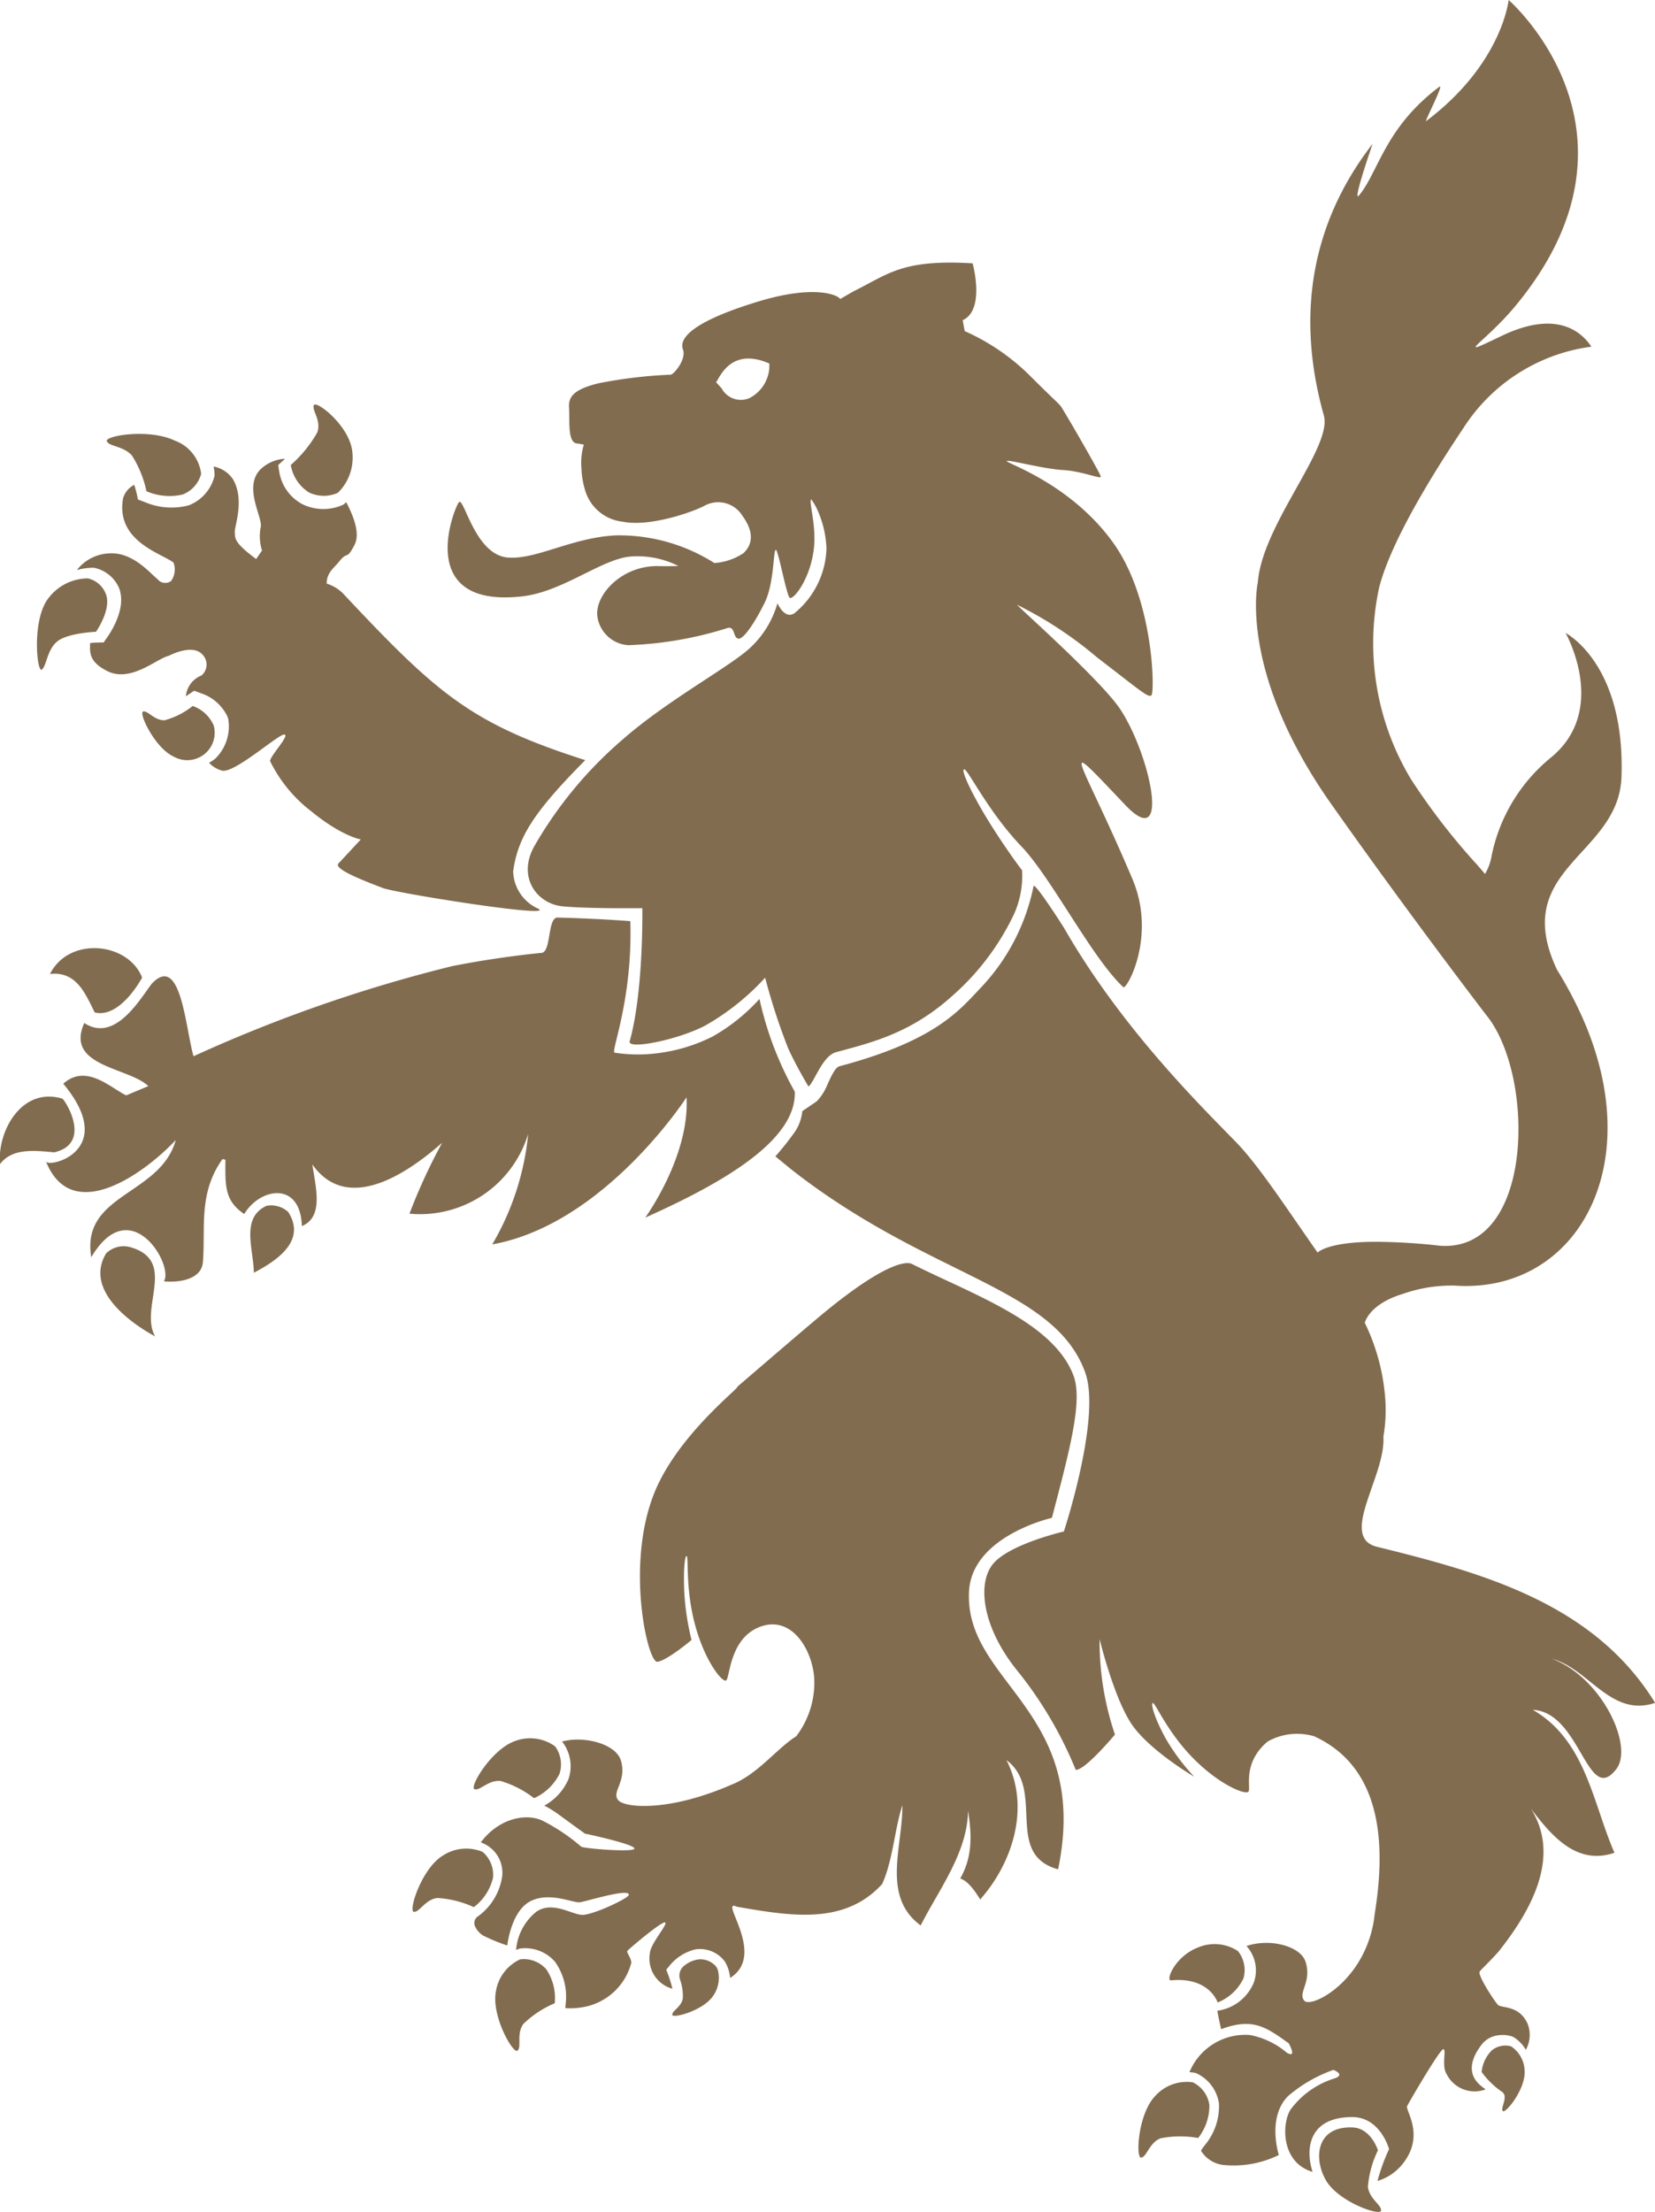 <svg xmlns="http://www.w3.org/2000/svg" viewBox="0 0 151.97 203.03">
<defs>
    <style>
      .cls-1 {
        fill: #826c4f;
        fill-rule: evenodd;
      }
    </style>
  </defs>
  <path class="cls-1" d="M2525.41,2930.93c9.67,2.38,19.97,5.18,25.6,14.34-4.06,1.36-6.04-3.11-9.47-4.05,4.68,1.77,7.6,8.22,5.84,10.21-2.6,3.23-3.23-5.31-7.6-5.52,4.89,2.81,5.52,8.64,7.5,13.12-3.46,1.17-5.72-1.49-7.67-4.04,2.71,4.29.19,9.14-2.99,13.13-0.9,1-1.62,1.65-1.72,1.82-0.2.34,1.36,2.72,1.68,3.05s1.95-.01,2.73,1.75a2.835,2.835,0,0,1-.17,2.38,3.245,3.245,0,0,0-1.13-1.17l-0.08-.04-0.08-.03a2.89,2.89,0,0,0-1.41-.07,2.229,2.229,0,0,0-1.36.83c-2.09,2.74.06,3.83,0.36,4.11a2.869,2.869,0,0,1-3.57-1.4c-0.5-.75.01-2.29-0.31-2.29s-3.29,5.1-3.33,5.25c-0.1.47,1.69,2.75-.47,5.36a4.629,4.629,0,0,1-2.24,1.48,17.532,17.532,0,0,1,1.06-2.92s-0.79-2.94-3.38-2.94c-4.12,0-4.29,3.08-3.64,5.03-2.94-.86-2.84-4.49-2.01-5.74a7.946,7.946,0,0,1,4.02-2.84c1.05-.35-0.1-0.78-0.1-0.78a13.084,13.084,0,0,0-4.15,2.39c-1.98,1.97-.86,5.42-0.86,5.42a9.441,9.441,0,0,1-5.15.91,2.8,2.8,0,0,1-2-1.3l0.12-.21,0.32-.41a5.561,5.561,0,0,0,1.21-3.73,3.642,3.642,0,0,0-2.05-2.75l-0.07-.03-0.09-.02a3.675,3.675,0,0,0-.5-0.06,5.544,5.544,0,0,1,5.58-3.41,7.382,7.382,0,0,1,3.36,1.62c0.99,0.58.18-.86,0.18-0.86-2.04-1.45-3.26-2.4-6.21-1.3,0,0-.21-0.89-0.35-1.69a4.246,4.246,0,0,0,3.36-2.61,3.337,3.337,0,0,0-.68-3.33c2.17-.74,4.96.01,5.42,1.44,0.61,1.89-.75,2.84-0.11,3.58,0.48,0.56,3.52-.79,5.27-4.05a10.507,10.507,0,0,0,1.19-3.91c0.92-5.69,1.01-13.3-5.55-16.31a5.512,5.512,0,0,0-4.28.48c-2.37,2-1.5,4.28-1.76,4.6s-2.64-.59-5.09-3.08-3.5-5.2-3.71-5.05c-0.17.12,0.18,1.4,1.21,3.27a19.091,19.091,0,0,0,2.61,3.49s-3.86-2.26-5.59-4.6-3.1-8.03-3.1-8.03a26.541,26.541,0,0,0,1.41,8.76s-2.74,3.29-3.6,3.24a36.358,36.358,0,0,0-5.26-8.97c-3.36-4.08-3.85-8.23-2.27-10.01s6.44-2.9,6.44-2.9,3.45-10.46,1.96-14.59c-2.85-7.9-14.26-8.66-27-18.65l-1.45-1.19a26.556,26.556,0,0,0,1.75-2.2,4.035,4.035,0,0,0,.72-1.95l1.32-.9a4.551,4.551,0,0,0,.84-1.21c0.33-.71.79-1.89,1.25-2.01,8.68-2.31,10.94-5.05,12.82-7.04a19.017,19.017,0,0,0,5.01-9.52c0.25-.16,2.77,3.82,2.77,3.82,5.24,9.14,12.42,16.22,15.77,19.65,2.12,2.16,4.75,6.22,7.54,10.19,0,0,.96-1.1,6.11-0.98,2.96,0.07,5.09.35,5.09,0.35,8.74,0.67,8.79-15.71,4.27-21.19,0,0-7.12-9.28-14.24-19.38-8.58-12.18-6.72-20.32-6.72-20.32,0.41-5.32,6.88-12.4,6.06-15.32-3.07-10.95-.01-19.14,4.48-24.93,0,0-1.93,5.56-1.24,4.73,1.79-2.17,2.36-6.2,7.36-9.96,0.52-.4-1.42,3.31-1.2,3.14,6.98-5.25,7.57-11.11,7.57-11.11s13.91,12.09.6,28.11c-2.81,3.38-5.9,4.96-1.22,2.71,4.98-2.38,7.27-.42,8.22,1a16.513,16.513,0,0,0-11.74,7.45c-1.8,2.7-6.53,9.87-7.75,14.66a24.168,24.168,0,0,0,2.93,17.6,60.094,60.094,0,0,0,6.09,7.87h0c0.23,0.27.47,0.54,0.7,0.82a4.763,4.763,0,0,0,.61-1.68,15.64,15.64,0,0,1,5.41-8.98c5.4-4.38,1.38-11.46,1.38-11.46s5.51,2.8,5.13,13.25c-0.27,7.22-10.28,8.33-5.94,17.61l-0.05-.07a37.173,37.173,0,0,1,2.28,4.23c5.95,13.04.31,24.18-9.56,24.88h0a14.162,14.162,0,0,1-2.06,0,13.592,13.592,0,0,0-4.77.77c-3.1.95-3.46,2.63-3.46,2.63l-0.05-.07a19.122,19.122,0,0,1,1.92,7.05,14.32,14.32,0,0,1-.17,3.48C2526.29,2924.42,2521.97,2930,2525.41,2930.93Zm-25.68-81.65a35.824,35.824,0,0,0-7.29-4.79c-0.31-.16,7.69,6.89,9.47,9.6,2.74,4.16,4.69,13.23.44,8.76-6.55-6.9-4.15-4.55.66,6.79,2.25,5.3-.54,10.21-0.83,9.94-2.85-2.63-6.61-10.05-9.35-12.91-3.16-3.3-5.01-7.29-5.29-7.08s1.05,2.85,2.61,5.3,2.73,3.96,2.73,3.96a8.508,8.508,0,0,1-.91,4.38,23.22,23.22,0,0,1-5.44,7.1c-3.88,3.5-7.44,4.32-10.74,5.22-1.23.33-1.98,2.73-2.52,3.15,0,0-1.11-1.84-1.86-3.49a57.091,57.091,0,0,1-2.12-6.5,22.5,22.5,0,0,1-5.46,4.37c-2.49,1.33-7.2,2.27-6.98,1.47,1.29-4.6,1.16-12.22,1.16-12.22s-4.89.06-7.31-.17-4.26-2.77-2.52-5.67a37.419,37.419,0,0,1,7.94-9.57c4.2-3.71,10.09-6.83,11.88-8.57a8.923,8.923,0,0,0,2.42-4.01s0.68,1.57,1.59.89a7.963,7.963,0,0,0,2.91-5.94,9.449,9.449,0,0,0-.65-3.08,5.8,5.8,0,0,0-.75-1.41c-0.25.19,0.48,2.36,0.25,4.46-0.28,2.64-1.71,4.62-2.19,4.6-0.3-.02-1.09-4.51-1.32-4.42s-0.14,3.07-1.01,4.84-1.95,3.41-2.43,3.31-0.29-1.07-.91-1a34.067,34.067,0,0,1-9.19,1.6,3.067,3.067,0,0,1-2.84-2.67c-0.22-1.96,2.25-4.65,5.59-4.59,0.62,0.01,1.24.01,1.85-.01a8.325,8.325,0,0,0-4.19-.88c-2.67.08-6.33,3.24-10.16,3.67-9.95,1.11-6.23-8.11-5.81-8.63,0.47-.6,1.46,4.88,4.56,5.07,2.62,0.17,5.87-1.85,9.87-2.04a16.337,16.337,0,0,1,9.04,2.54,5.576,5.576,0,0,0,2.66-.9c0.99-.93.87-2.14-0.11-3.47a2.608,2.608,0,0,0-3.42-.91c-1.25.67-5.16,1.97-7.51,1.49a4.052,4.052,0,0,1-3.49-2.88,7.889,7.889,0,0,1-.34-2.04,5.879,5.879,0,0,1,.22-2.16l-0.54-.1c-1,.03-0.73-2.07-0.82-3.32-0.06-.98.46-1.66,2.71-2.21a43.03,43.03,0,0,1,6.65-.79c0.34-.11,1.43-1.44,1.1-2.32-0.47-1.3,1.77-2.84,7-4.42,5.45-1.63,7.41-.43,7.43-0.2l1.23-.71c3.2-1.57,4.42-2.96,10.94-2.57,0,0,1.19,4.27-.91,5.22l0.18,1a20.01,20.01,0,0,1,6.16,4.26c3.05,3.04,2.4,2.2,3.03,3.22,0.76,1.26,3.29,5.64,3.31,5.87,0.03,0.29-1.63-.49-3.51-0.6s-5.49-1.1-5.09-.78,5.95,2.24,9.69,7.39c3.81,5.23,3.87,13.85,3.56,14.07S2503.98,2852.55,2499.73,2849.28Zm-34.95-25.23,0.51,0.56a2,2,0,0,0,2.58.89,3.373,3.373,0,0,0,1.8-2.72l0.01-.44C2466.04,2820.74,2465.06,2823.8,2464.78,2824.05Zm-34.57,16.42c-0.49.62-1.2,1.07-1.18,2.07a3.56,3.56,0,0,1,1.59,1c8.58,9.14,11.68,11.86,22.15,15.2-4.61,4.66-6.19,7-6.62,10.22a3.886,3.886,0,0,0,2.31,3.42c1.64,0.9-12.99-1.42-14.27-1.9-1.48-.57-4.45-1.68-4.11-2.22l2.08-2.24s-1.74-.28-4.57-2.6a13.065,13.065,0,0,1-3.73-4.53c-0.28-.27,1.79-2.38,1.3-2.5s-4.63,3.63-5.76,3.31a2.571,2.571,0,0,1-1.17-.71,5.7,5.7,0,0,0,.48-0.32c0.04-.03.06-0.05,0.1-0.08l0.09-.09a4.144,4.144,0,0,0,1.09-3.53,2.25,2.25,0,0,0-.08-0.24,4.123,4.123,0,0,0-2.46-2.14l-0.59-.22c-0.22.15-.33,0.22-0.54,0.36-0.07.05-.15,0.1-0.22,0.14a2.263,2.263,0,0,1,1.43-1.9,1.307,1.307,0,0,0,.09-1.92c-0.94-1.05-3.1.12-3.1,0.12-1.06.21-3.47,2.5-5.65,1.39-1.63-.82-1.61-1.66-1.56-2.57,0.23-.02.45-0.04,0.64-0.04,0.24-.01.36-0.01,0.6-0.01,0.14-.21.21-0.31,0.35-0.51,0.15-.22,1.52-2.17,1.21-3.94a2.478,2.478,0,0,0-.15-0.55,3.188,3.188,0,0,0-2.23-1.84c-0.04-.01-0.06-0.01-0.1-0.02h-0.1a6.05,6.05,0,0,0-1.44.21,3.984,3.984,0,0,1,3-1.53c2.19-.12,3.79,1.91,4.39,2.35a0.907,0.907,0,0,0,1.26.19,1.847,1.847,0,0,0,.23-1.68c-0.97-.82-5.35-1.92-4.64-5.91a2.026,2.026,0,0,1,1.03-1.24c0.14,0.45.21,0.78,0.22,0.79,0.05,0.22.07,0.34,0.12,0.56l0.59,0.22a6.235,6.235,0,0,0,4.08.31,3.873,3.873,0,0,0,2.34-2.63c0.01-.04.01-0.05,0.02-0.09v-0.09a3.384,3.384,0,0,0-.09-0.75,2.756,2.756,0,0,1,1.77,1.15c1.13,1.89.13,4.36,0.18,4.88s-0.18.88,1.96,2.46l0.54-.78a4.367,4.367,0,0,1-.13-2.11c0.28-.8-1.65-3.69-0.01-5.34a3.49,3.49,0,0,1,2.25-.97,1.92,1.92,0,0,1-.15.14c-0.19.17-.28,0.26-0.47,0.43,0.03,0.25.05,0.37,0.09,0.6a4.1,4.1,0,0,0,2.15,3.01,4.4,4.4,0,0,0,3.67.06,0.355,0.355,0,0,1,.09-0.04,0.374,0.374,0,0,1,.07-0.06c0.01-.01.08-0.07,0.17-0.16,0.78,1.48,1.25,2.95.78,3.89C2430.84,2840.45,2430.96,2839.52,2430.21,2840.47Zm-0.15-6.27a3.145,3.145,0,0,1-2.66-.03,3.723,3.723,0,0,1-1.67-2.52,11.446,11.446,0,0,0,2.44-3c0.38-1.13-.53-2.01-0.32-2.49s3.36,1.94,3.54,4.36A4.517,4.517,0,0,1,2430.06,2834.2Zm-14.26.16a5.34,5.34,0,0,1-3.32-.3,10.167,10.167,0,0,0-1.32-3.26c-0.77-.9-2.1-0.83-2.32-1.33s3.87-1.2,6.26-.05a3.722,3.722,0,0,1,2.4,3.04A2.785,2.785,0,0,1,2415.8,2834.36Zm-8.69,7.7a2.307,2.307,0,0,1,1.73,1.73c0.26,1.41-1,3.17-1,3.17s-2.54.1-3.52,0.86-1,2.27-1.45,2.61-0.94-4.55.59-6.53A4.556,4.556,0,0,1,2407.11,2842.06Zm-2.36,47.75c0.2,0.05,2.83,4.1-.74,4.93-1.95-.19-3.89-0.37-4.99,1.09C2398.79,2892.67,2401.09,2888.71,2404.75,2889.81Zm2.98-7.91c-0.84-1.65-1.64-3.81-4.11-3.53,1.76-3.49,7.19-2.92,8.46.33C2412.08,2878.7,2410.09,2882.48,2407.73,2881.9Zm7.24-23.49c-1.72-.78-3.23-4.01-2.8-4.13s1.03,0.83,1.97.8a6.972,6.972,0,0,0,2.58-1.31,3.261,3.261,0,0,1,1.94,1.81A2.52,2.52,0,0,1,2414.97,2858.41Zm-10.13,30.03c2.11-1.89,4.37.41,5.78,1.07l2.03-.85c-1.81-1.74-7.68-1.78-5.88-5.79,2.79,1.83,5.08-2.13,6.18-3.59,2.69-2.88,3.09,3.96,3.85,6.64a134.608,134.608,0,0,1,23.7-8.26c1.54-.31,2.99-0.55,4.37-0.75s2.67-.36,3.89-0.48c0.9-.08.53-3.26,1.47-3.24,3.92,0.1,6.68.33,6.68,0.33,0.22,7.2-1.8,11.94-1.45,12.07a13.932,13.932,0,0,0,3.7.08,15.429,15.429,0,0,0,5.32-1.57,17.265,17.265,0,0,0,4.29-3.44,30.779,30.779,0,0,0,3.24,8.51c0.17,4.4-6.38,8.28-13.73,11.56,0,0,4.09-5.62,3.79-11.04,0,0-7.51,11.64-17.84,13.5a24.67,24.67,0,0,0,3.3-10.14,10.383,10.383,0,0,1-10.9,7.32,52.238,52.238,0,0,1,3-6.51c-2.63,2.32-8.53,6.8-11.92,1.99,0.31,2.13,1.07,4.81-.96,5.66-0.14-4.19-3.87-3.5-5.29-1.11-1.86-1.23-1.74-2.7-1.73-4.99l-0.27-.05c-2.25,3.15-1.54,6.35-1.8,9.47-0.13,1.55-2.12,1.89-3.58,1.75,0.94-1.48-3.08-8.29-6.67-2.21-0.97-5.85,6.35-5.67,7.76-10.76-2.69,2.88-9.48,7.98-11.91,1.99C2403.7,2896.17,2409.88,2894.5,2404.84,2888.44Zm6.18,15.01c4.32,1.26.78,5.53,2.25,8.18-2.34-1.27-6.49-4.28-4.5-7.61A2.283,2.283,0,0,1,2411.02,2903.45Zm12.48-3.8a2.319,2.319,0,0,1,2,.57c1.65,2.59-.92,4.4-3.16,5.57C2422.32,2903.64,2421.1,2900.76,2423.5,2899.65Zm16.19,59.64a3.92,3.92,0,0,1,3.66-.34,2.769,2.769,0,0,1,.95,2.38,4.767,4.767,0,0,1-1.76,2.69,9.388,9.388,0,0,0-3.36-.84c-1.11.14-1.63,1.33-2.15,1.27S2437.73,2960.49,2439.69,2959.29Zm8.38-5.27a9.252,9.252,0,0,0-3.08-1.58c-1.12-.11-1.89.93-2.39,0.75s1.58-3.7,3.76-4.43a3.921,3.921,0,0,1,3.64.5,2.8,2.8,0,0,1,.4,2.54A4.808,4.808,0,0,1,2448.07,2954.02Zm-5.1,10.81a5.522,5.522,0,0,0,2.11-3.29,2.937,2.937,0,0,0-1.9-3.46c1.63-2.21,4.16-2.73,5.7-1.98a17.679,17.679,0,0,1,3.52,2.37c0.23,0.17,5.12.57,4.88,0.14s-4.54-1.34-4.54-1.34-1.11-.8-2.42-1.76a10.24,10.24,0,0,0-1.31-.81,5.032,5.032,0,0,0,2.22-2.43,3.668,3.668,0,0,0-.54-3.39l-0.05-.06c2.06-.56,5,0.23,5.42,1.79,0.52,1.91-.88,2.8-0.28,3.57,0.45,0.58,2.93.89,6.5-.03a26.836,26.836,0,0,0,3.89-1.36c2.42-.93,4.2-3.35,5.97-4.45a8.119,8.119,0,0,0,1.66-5.24c-0.12-2.54-1.97-5.89-4.93-4.83-2.9,1.04-2.8,4.8-3.18,4.95s-1.97-1.83-2.86-5.2-0.54-6.25-.76-6.23c-0.17.02-.31,1.46-0.19,3.58a23.693,23.693,0,0,0,.65,4.13s-2.26,1.9-3.14,2-2.9-8.68-.36-15.29c2.08-5.44,8.08-9.99,7.69-9.94,0,0,5.28-4.55,7.56-6.46,5.35-4.47,7.77-5.19,8.5-4.82,5.73,2.86,12.98,5.37,14.82,10.23,0.87,2.29-.31,6.72-1.98,13.07,0,0-7.36,1.65-7.61,6.77-0.42,8.4,11.21,10.89,8.18,25.49-5.03-1.38-1.11-7.35-4.74-10.02,2.29,4.49.39,9.61-2.36,12.72,0.08,0.52-.76-1.5-1.89-1.86,1.17-2.02,1.05-4.11.72-6.23-0.04,3.85-2.7,7.28-4.35,10.54-3.63-2.67-1.64-7.27-1.68-11.03-0.73,2.26-.85,4.97-1.85,7.22-3.45,3.8-8.4,2.95-13.36,2.09-1.73-.81,2.81,4.41-0.61,6.54a3.4,3.4,0,0,0-.49-1.52,2.854,2.854,0,0,0-2.45-1.13,1.492,1.492,0,0,0-.21.02,4.369,4.369,0,0,0-2.38,1.47l-0.33.4,0.18,0.48a9.718,9.718,0,0,1,.38,1.27,2.873,2.873,0,0,1-2.07-3.23c0.04-.9,1.66-2.66,1.41-2.85s-3.39,2.48-3.48,2.61,0.39,0.71.37,1.09a5.556,5.556,0,0,1-4.62,4.1,6.527,6.527,0,0,1-1.44.06l0.04-.47a5.516,5.516,0,0,0-.99-3.79,3.622,3.622,0,0,0-3.2-1.21l-0.09.02-0.08.03a1.417,1.417,0,0,0-.2.08,4.991,4.991,0,0,1,1.85-3.5c1.46-1.03,3.24.24,4.2,0.28s4.28-1.52,4.3-1.84c0.05-.63-3.83.58-4.47,0.68s-2.79-1-4.57-.09-2.12,4.06-2.12,4.06a16.512,16.512,0,0,1-2.25-.93,1.989,1.989,0,0,1-.72-0.85A0.741,0.741,0,0,1,2442.97,2964.83Zm3.83,3.98a2.758,2.758,0,0,1,2.39.91,4.764,4.764,0,0,1,.78,3.12,9.357,9.357,0,0,0-2.89,1.91c-0.65.91-.13,2.1-0.53,2.44s-2.43-3.2-1.98-5.46A3.914,3.914,0,0,1,2446.8,2968.81Zm14.93,3.59a4.656,4.656,0,0,0-.26-1.75,1.142,1.142,0,0,1,.36-1.23,2.685,2.685,0,0,1,1.38-.61,1.916,1.916,0,0,1,1.45.53,1.023,1.023,0,0,1,.3.51,2.884,2.884,0,0,1-.45,2.32c-0.92,1.36-3.73,2.1-3.75,1.73S2461.59,2973.19,2461.73,2972.4Zm47.31-4.68a3.908,3.908,0,0,1,3.66.33,2.768,2.768,0,0,1,.51,2.51,4.437,4.437,0,0,1-2.37,2.21s-0.75-2.37-4.28-2.03C2506.04,2970.8,2506.89,2968.55,2509.04,2967.72Zm-3.93,13.63a3.892,3.892,0,0,1,3.45-1.25,2.749,2.749,0,0,1,1.52,2.06,4.792,4.792,0,0,1-1.03,3.05,9.292,9.292,0,0,0-3.46.03c-1.04.42-1.25,1.7-1.77,1.77S2503.51,2983.01,2505.11,2981.35Zm18.12,2.89c1.71,0.07,2.33,2.1,2.33,2.1a9.271,9.271,0,0,0-.92,3.34c0.11,1.12,1.28,1.68,1.2,2.2s-3.93-.81-5.07-2.81S2519.89,2984.11,2523.23,2984.24Zm13.69-3.29a7.6,7.6,0,0,1-1.84-1.8,3.263,3.263,0,0,1,.93-1.98,1.965,1.965,0,0,1,1.78-.37,2.8,2.8,0,0,1,1.24,2.31c0.06,1.65-1.77,3.91-2.01,3.62S2537.6,2981.37,2536.92,2980.95Z" transform="translate(-2399.03 -2788.97)"/>
</svg>
